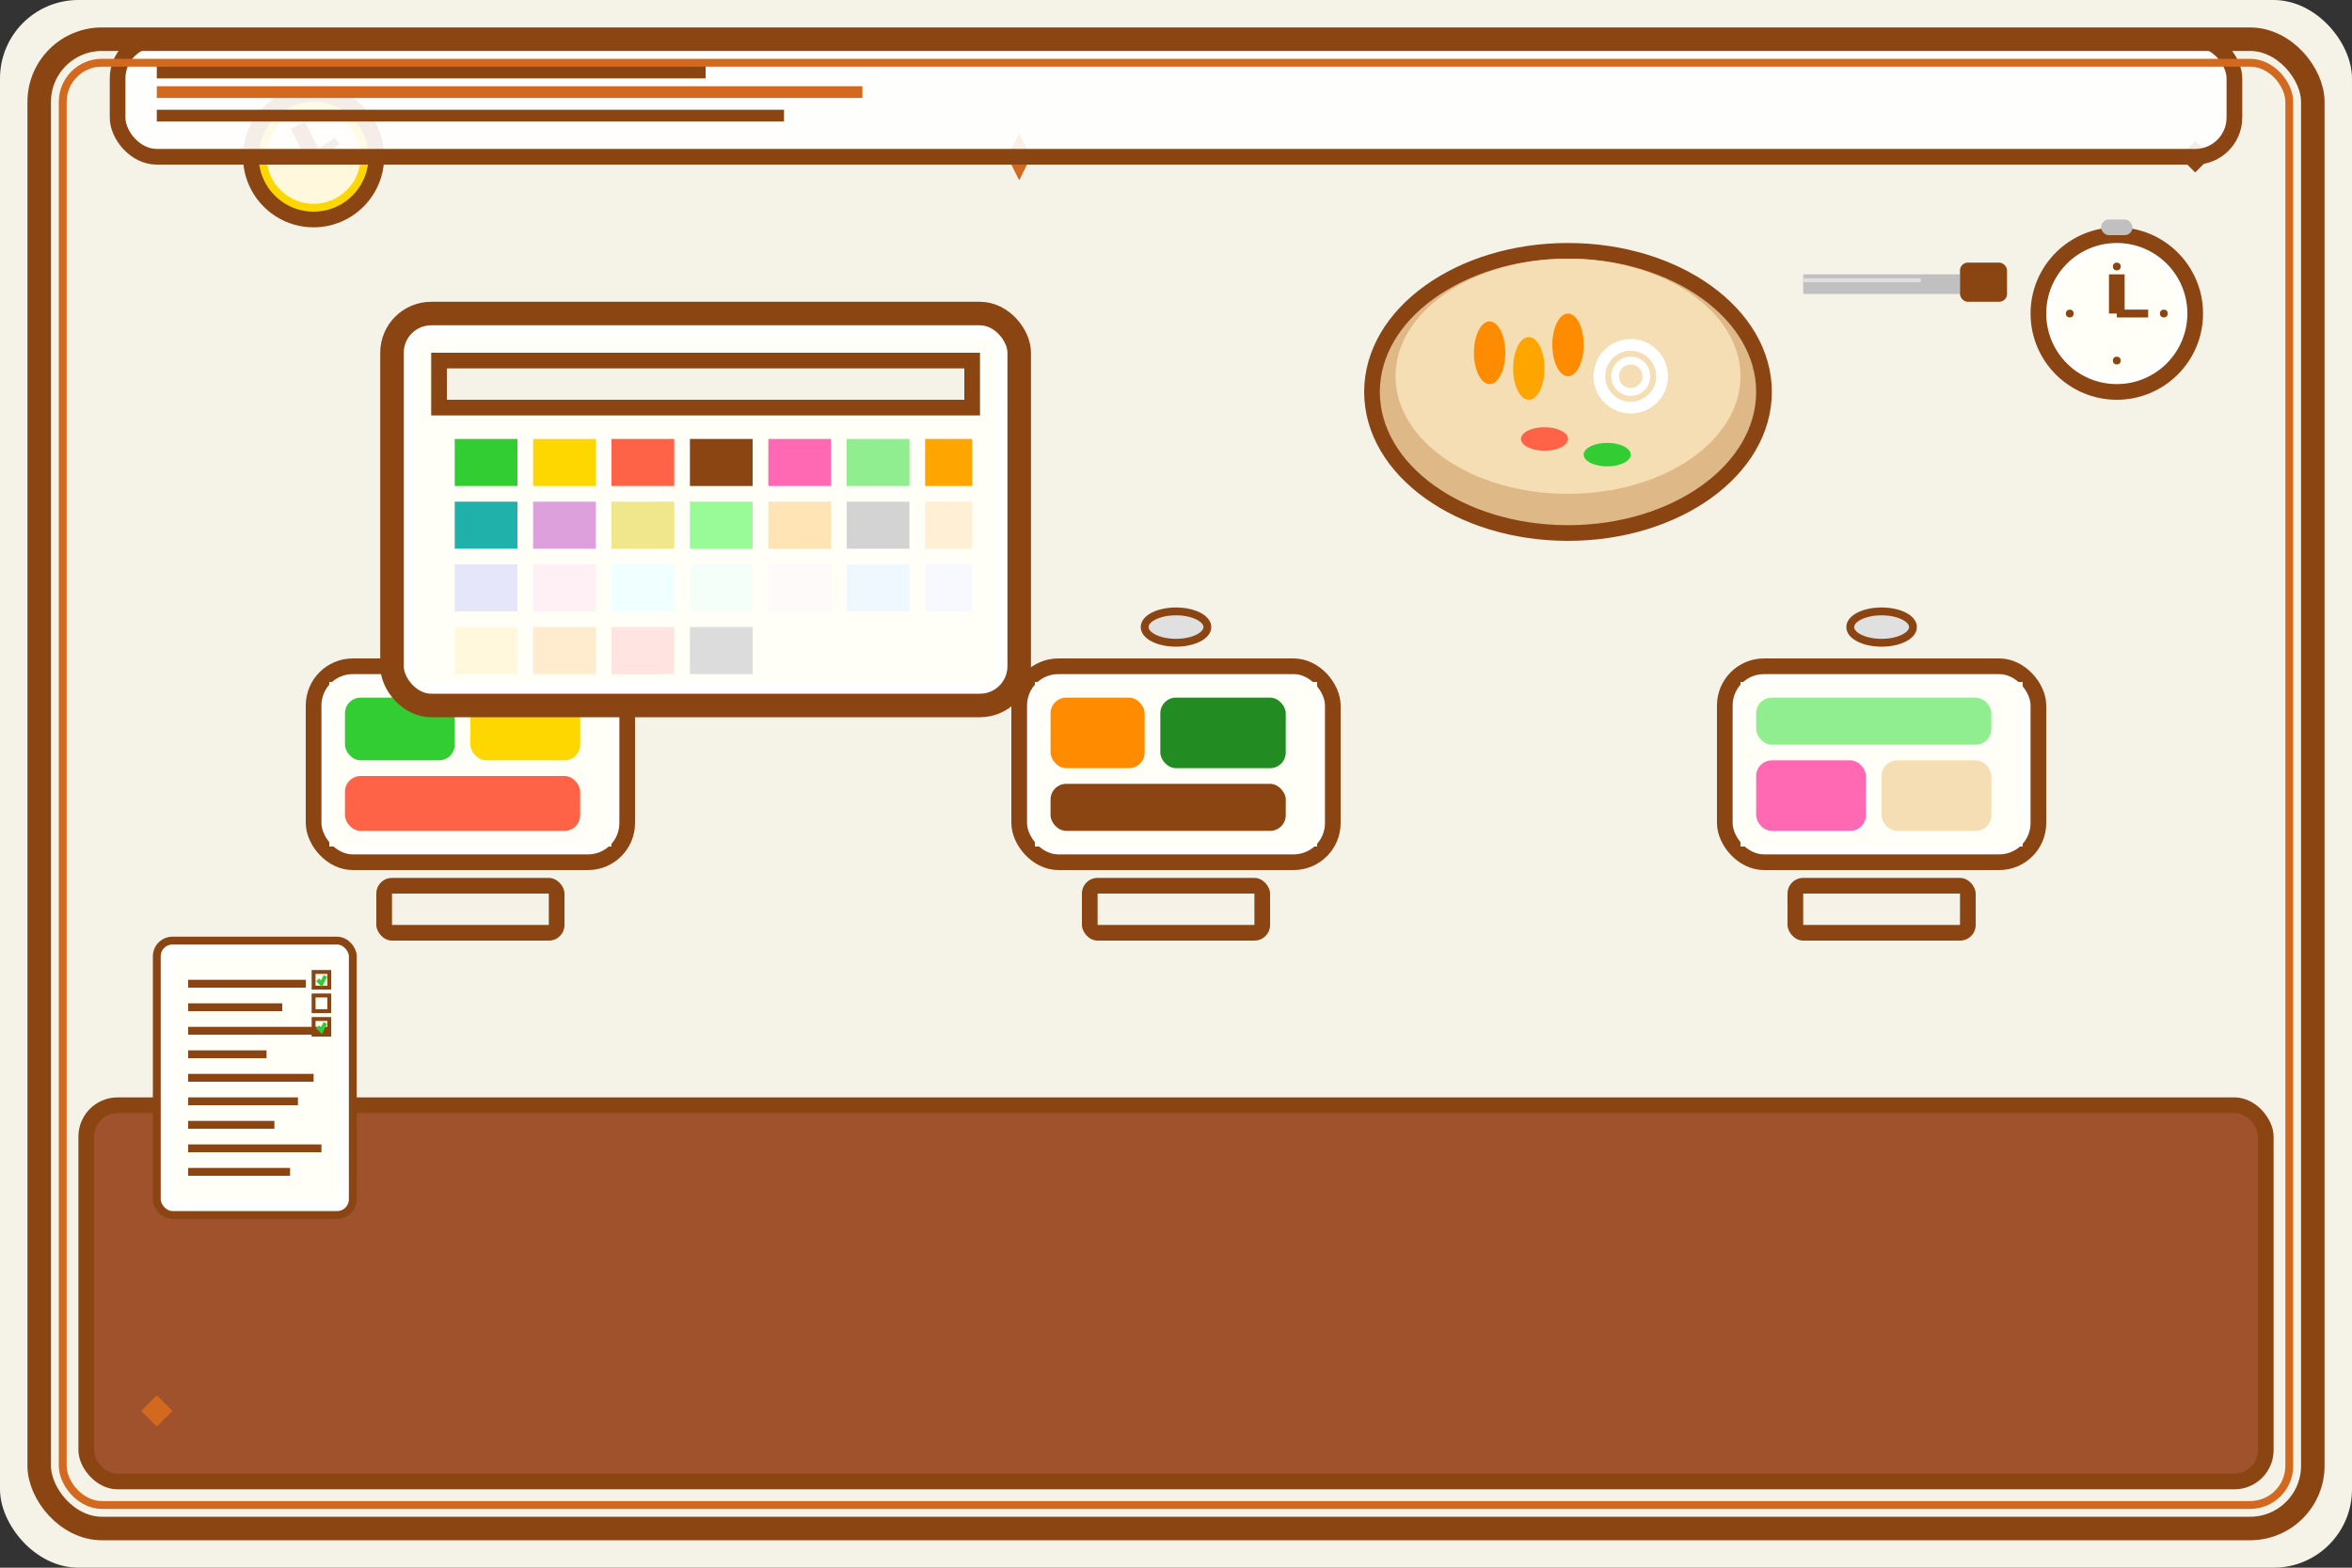 <svg width="300" height="200" viewBox="0 0 300 200" fill="none" xmlns="http://www.w3.org/2000/svg">
  <rect x="0" y="0" width="300" height="200" fill="#333333" stroke="none"/>
  <!-- Background -->
  <rect width="300" height="200" fill="#F5F2E8" rx="10"/>
  
  <!-- Kitchen counter -->
  <rect x="10" y="140" width="280" height="50" fill="#8B4513" rx="5"/>
  <rect x="12" y="142" width="276" height="46" fill="#A0522D" rx="3"/>
  
  <!-- Meal prep containers arranged in a grid -->
  <!-- Container 1 - Monday -->
  <g transform="translate(60,100)">
    <rect x="-20" y="-15" width="40" height="25" fill="#FFFFFF" stroke="#8B4513" stroke-width="2" rx="5"/>
    <rect x="-18" y="-13" width="36" height="21" fill="#FFFEF7"/>
    
    <!-- Food sections -->
    <rect x="-16" y="-11" width="14" height="8" fill="#32CD32" rx="2"/> <!-- Broccoli -->
    <rect x="0" y="-11" width="14" height="8" fill="#FFD700" rx="2"/> <!-- Rice -->
    <rect x="-16" y="-1" width="30" height="7" fill="#FF6347" rx="2"/> <!-- Chicken -->
    
    <!-- Lid handle -->
    <ellipse cx="0" cy="-20" rx="4" ry="2" fill="#E0E0E0" stroke="#8B4513" stroke-width="1"/>
    
    <!-- Day label -->
    <rect x="-12" y="12" width="24" height="8" fill="#8B4513" rx="2"/>
    <rect x="-10" y="14" width="20" height="4" fill="#F5F2E8"/>
  </g>
  
  <!-- Container 2 - Tuesday -->
  <g transform="translate(150,100)">
    <rect x="-20" y="-15" width="40" height="25" fill="#FFFFFF" stroke="#8B4513" stroke-width="2" rx="5"/>
    <rect x="-18" y="-13" width="36" height="21" fill="#FFFEF7"/>
    
    <!-- Food sections -->
    <rect x="-16" y="-11" width="12" height="9" fill="#FF8C00" rx="2"/> <!-- Sweet potato -->
    <rect x="-2" y="-11" width="16" height="9" fill="#228B22" rx="2"/> <!-- Spinach -->
    <rect x="-16" y="0" width="30" height="6" fill="#8B4513" rx="2"/> <!-- Beef -->
    
    <!-- Lid handle -->
    <ellipse cx="0" cy="-20" rx="4" ry="2" fill="#E0E0E0" stroke="#8B4513" stroke-width="1"/>
    
    <!-- Day label -->
    <rect x="-12" y="12" width="24" height="8" fill="#8B4513" rx="2"/>
    <rect x="-10" y="14" width="20" height="4" fill="#F5F2E8"/>
  </g>
  
  <!-- Container 3 - Wednesday -->
  <g transform="translate(240,100)">
    <rect x="-20" y="-15" width="40" height="25" fill="#FFFFFF" stroke="#8B4513" stroke-width="2" rx="5"/>
    <rect x="-18" y="-13" width="36" height="21" fill="#FFFEF7"/>
    
    <!-- Food sections -->
    <rect x="-16" y="-11" width="30" height="6" fill="#90EE90" rx="2"/> <!-- Salad -->
    <rect x="-16" y="-3" width="14" height="9" fill="#FF69B4" rx="2"/> <!-- Salmon -->
    <rect x="0" y="-3" width="14" height="9" fill="#F5DEB3" rx="2"/> <!-- Quinoa -->
    
    <!-- Lid handle -->
    <ellipse cx="0" cy="-20" rx="4" ry="2" fill="#E0E0E0" stroke="#8B4513" stroke-width="1"/>
    
    <!-- Day label -->
    <rect x="-12" y="12" width="24" height="8" fill="#8B4513" rx="2"/>
    <rect x="-10" y="14" width="20" height="4" fill="#F5F2E8"/>
  </g>
  
  <!-- Weekly planner/calendar -->
  <g transform="translate(50,40)">
    <rect x="0" y="0" width="80" height="50" fill="#FFFFFF" stroke="#8B4513" stroke-width="3" rx="5"/>
    <rect x="3" y="3" width="74" height="44" fill="#FFFEF7"/>
    
    <!-- Calendar header -->
    <rect x="5" y="5" width="70" height="8" fill="#8B4513"/>
    <rect x="7" y="7" width="66" height="4" fill="#F5F2E8"/>
    
    <!-- Calendar grid -->
    <rect x="8" y="16" width="8" height="6" fill="#32CD32"/>
    <rect x="18" y="16" width="8" height="6" fill="#FFD700"/>
    <rect x="28" y="16" width="8" height="6" fill="#FF6347"/>
    <rect x="38" y="16" width="8" height="6" fill="#8B4513"/>
    <rect x="48" y="16" width="8" height="6" fill="#FF69B4"/>
    <rect x="58" y="16" width="8" height="6" fill="#90EE90"/>
    <rect x="68" y="16" width="6" height="6" fill="#FFA500"/>
    
    <rect x="8" y="24" width="8" height="6" fill="#20B2AA"/>
    <rect x="18" y="24" width="8" height="6" fill="#DDA0DD"/>
    <rect x="28" y="24" width="8" height="6" fill="#F0E68C"/>
    <rect x="38" y="24" width="8" height="6" fill="#98FB98"/>
    <rect x="48" y="24" width="8" height="6" fill="#FFE4B5"/>
    <rect x="58" y="24" width="8" height="6" fill="#D3D3D3"/>
    <rect x="68" y="24" width="6" height="6" fill="#FFEFD5"/>
    
    <rect x="8" y="32" width="8" height="6" fill="#E6E6FA"/>
    <rect x="18" y="32" width="8" height="6" fill="#FFF0F5"/>
    <rect x="28" y="32" width="8" height="6" fill="#F0FFFF"/>
    <rect x="38" y="32" width="8" height="6" fill="#F5FFFA"/>
    <rect x="48" y="32" width="8" height="6" fill="#FFFAFA"/>
    <rect x="58" y="32" width="8" height="6" fill="#F0F8FF"/>
    <rect x="68" y="32" width="6" height="6" fill="#F8F8FF"/>
    
    <rect x="8" y="40" width="8" height="6" fill="#FFF8DC"/>
    <rect x="18" y="40" width="8" height="6" fill="#FFEBCD"/>
    <rect x="28" y="40" width="8" height="6" fill="#FFE4E1"/>
    <rect x="38" y="40" width="8" height="6" fill="#DCDCDC"/>
  </g>
  
  <!-- Cutting board with ingredients -->
  <g transform="translate(200,50)">
    <ellipse cx="0" cy="0" rx="25" ry="18" fill="#DEB887" stroke="#8B4513" stroke-width="2"/>
    <ellipse cx="0" cy="-2" rx="22" ry="15" fill="#F5DEB3"/>
    
    <!-- Chopped vegetables -->
    <!-- Carrot pieces -->
    <ellipse cx="-10" cy="-5" rx="2" ry="4" fill="#FF8C00"/>
    <ellipse cx="-5" cy="-3" rx="2" ry="4" fill="#FFA500"/>
    <ellipse cx="0" cy="-6" rx="2" ry="4" fill="#FF8C00"/>
    
    <!-- Onion rings -->
    <circle cx="8" cy="-2" r="4" fill="none" stroke="#FFFFFF" stroke-width="1.5"/>
    <circle cx="8" cy="-2" r="2" fill="none" stroke="#FFFFFF" stroke-width="1"/>
    
    <!-- Pepper slices -->
    <ellipse cx="-3" cy="6" rx="3" ry="1.5" fill="#FF6347"/>
    <ellipse cx="5" cy="8" rx="3" ry="1.5" fill="#32CD32"/>
  </g>
  
  <!-- Kitchen knife -->
  <g transform="translate(230,35)">
    <rect x="0" y="0" width="20" height="2.5" fill="#C0C0C0"/>
    <rect x="20" y="-1.5" width="6" height="5" fill="#8B4513" rx="1"/>
    <rect x="0" y="0.5" width="15" height="0.5" fill="#E0E0E0"/>
  </g>
  
  <!-- Timer -->
  <g transform="translate(270,40)">
    <circle cx="0" cy="0" r="10" fill="#FFFFFF" stroke="#8B4513" stroke-width="2"/>
    <circle cx="0" cy="0" r="8" fill="#FFFEF7"/>
    
    <!-- Clock hands -->
    <line x1="0" y1="0" x2="0" y2="-5" stroke="#8B4513" stroke-width="2"/>
    <line x1="0" y1="0" x2="4" y2="0" stroke="#8B4513" stroke-width="1"/>
    
    <!-- Numbers -->
    <circle cx="0" cy="-6" r="0.5" fill="#8B4513"/>
    <circle cx="6" cy="0" r="0.5" fill="#8B4513"/>
    <circle cx="0" cy="6" r="0.5" fill="#8B4513"/>
    <circle cx="-6" cy="0" r="0.5" fill="#8B4513"/>
    
    <!-- Winding key -->
    <rect x="-2" y="-12" width="4" height="2" fill="#C0C0C0" rx="1"/>
  </g>
  
  <!-- Shopping list -->
  <g transform="translate(20,120)">
    <rect x="0" y="0" width="25" height="35" fill="#FFFFFF" stroke="#8B4513" stroke-width="1" rx="2"/>
    <rect x="2" y="2" width="21" height="31" fill="#FFFEF7"/>
    
    <!-- List items -->
    <rect x="4" y="5" width="15" height="1" fill="#8B4513"/>
    <rect x="4" y="8" width="12" height="1" fill="#8B4513"/>
    <rect x="4" y="11" width="18" height="1" fill="#8B4513"/>
    <rect x="4" y="14" width="10" height="1" fill="#8B4513"/>
    <rect x="4" y="17" width="16" height="1" fill="#8B4513"/>
    <rect x="4" y="20" width="14" height="1" fill="#8B4513"/>
    <rect x="4" y="23" width="11" height="1" fill="#8B4513"/>
    <rect x="4" y="26" width="17" height="1" fill="#8B4513"/>
    <rect x="4" y="29" width="13" height="1" fill="#8B4513"/>
    
    <!-- Checkboxes -->
    <rect x="20" y="4" width="2" height="2" fill="none" stroke="#8B4513" stroke-width="0.5"/>
    <path d="M20.5 5 L21 5.5 L21.5 4.5" stroke="#32CD32" stroke-width="0.5" fill="none"/>
    
    <rect x="20" y="7" width="2" height="2" fill="none" stroke="#8B4513" stroke-width="0.5"/>
    <rect x="20" y="10" width="2" height="2" fill="none" stroke="#8B4513" stroke-width="0.5"/>
    <path d="M20.5 11 L21 11.5 L21.5 10.5" stroke="#32CD32" stroke-width="0.5" fill="none"/>
  </g>
  
  <!-- Decorative elements -->
  <!-- Clock showing meal prep time -->
  <g transform="translate(40,20)">
    <circle cx="0" cy="0" r="8" fill="#FFD700" stroke="#8B4513" stroke-width="2"/>
    <circle cx="0" cy="0" r="6" fill="#FFF8DC"/>
    
    <!-- Clock hands pointing to Sunday -->
    <line x1="0" y1="0" x2="-2" y2="-4" stroke="#8B4513" stroke-width="2"/>
    <line x1="0" y1="0" x2="3" y2="-2" stroke="#8B4513" stroke-width="1"/>
    <circle cx="0" cy="0" r="1" fill="#8B4513"/>
  </g>
  
  <!-- Sparkles -->
  <g transform="translate(130,20)">
    <path d="M0 -3 L1 -1 L3 0 L1 1 L0 3 L-1 1 L-3 0 L-1 -1 Z" fill="#D2691E"/>
  </g>
  <g transform="translate(280,20)">
    <path d="M0 -2 L1 -1 L2 0 L1 1 L0 2 L-1 1 L-2 0 L-1 -1 Z" fill="#8B4513"/>
  </g>
  <g transform="translate(20,180)">
    <path d="M0 -2 L1 -1 L2 0 L1 1 L0 2 L-1 1 L-2 0 L-1 -1 Z" fill="#D2691E"/>
  </g>
  
  <!-- Title area -->
  <rect x="15" y="5" width="270" height="15" fill="rgba(255,255,255,0.9)" stroke="#8B4513" stroke-width="2" rx="5"/>
  <rect x="20" y="8" width="70" height="2" fill="#8B4513"/>
  <rect x="20" y="11" width="90" height="1.5" fill="#D2691E"/>
  <rect x="20" y="14" width="80" height="1.5" fill="#8B4513"/>
  
  <!-- Border -->
  <rect x="5" y="5" width="290" height="190" fill="none" stroke="#8B4513" stroke-width="3" rx="8"/>
  <rect x="8" y="8" width="284" height="184" fill="none" stroke="#D2691E" stroke-width="1" rx="5"/>
</svg>

